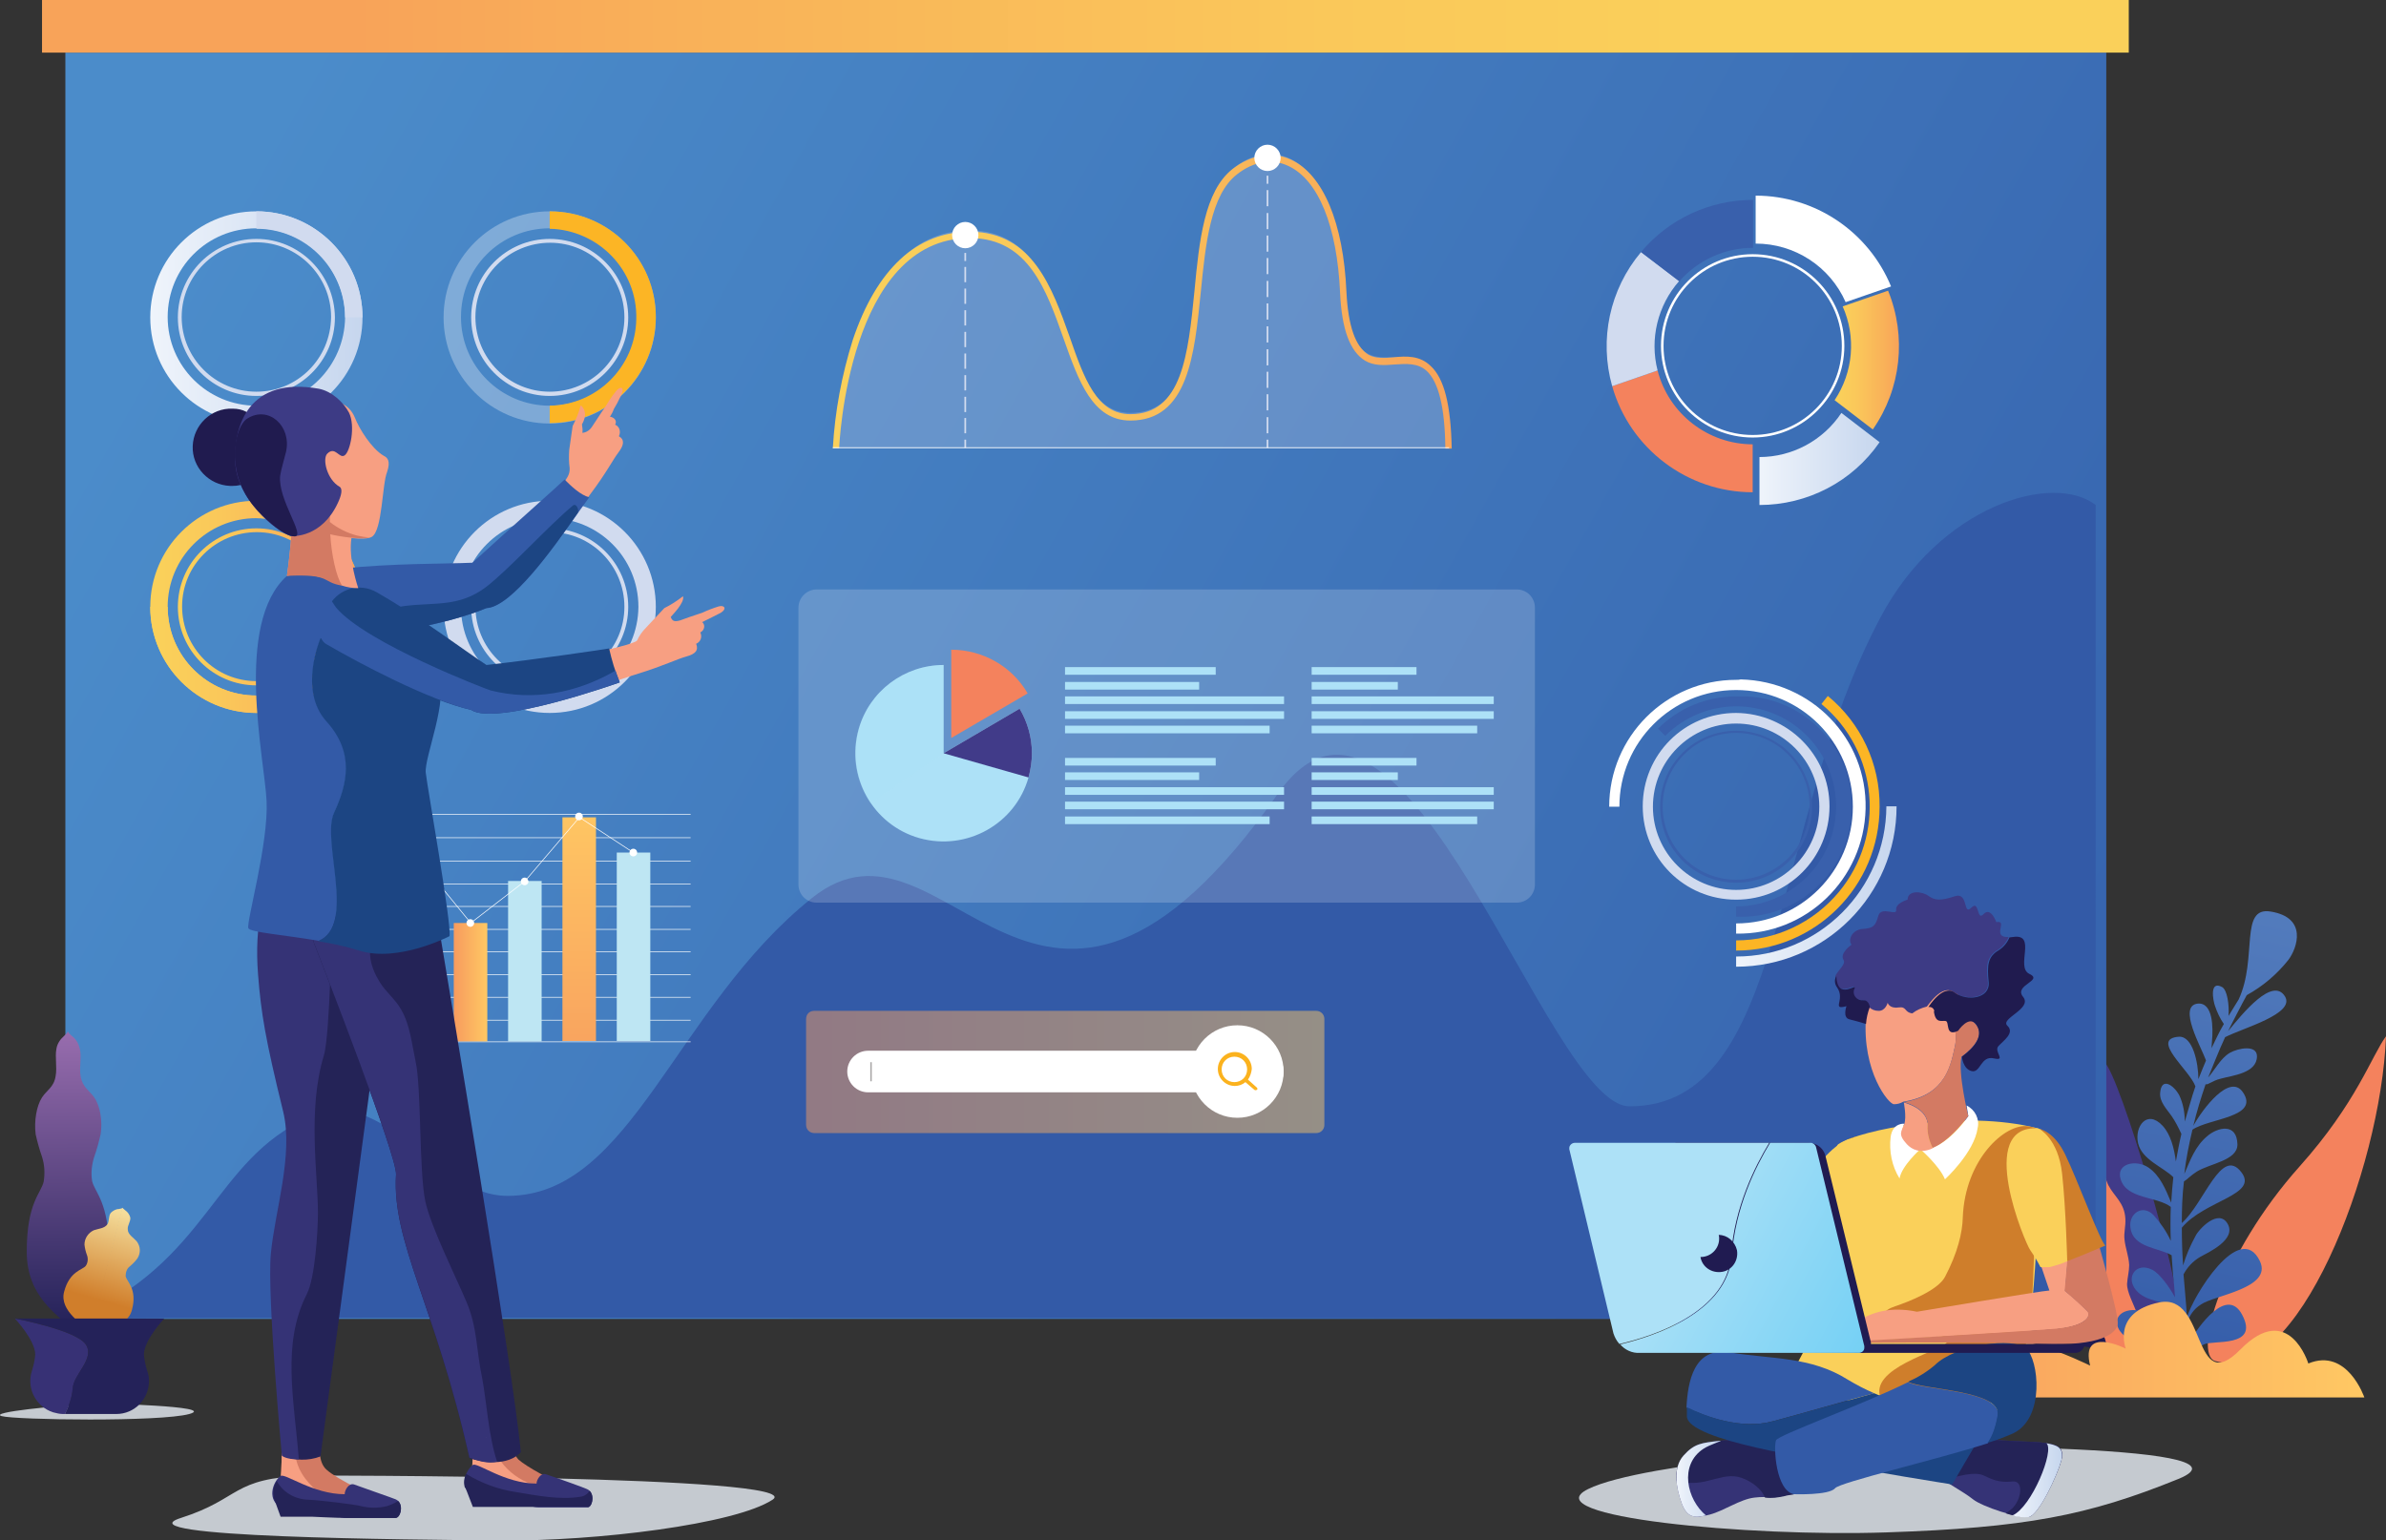 <?xml version="1.0" encoding="utf-8"?>
<!-- Generator: Adobe Illustrator 23.0.3, SVG Export Plug-In . SVG Version: 6.00 Build 0)  -->
<svg version="1.1" id="Layer_1" xmlns="http://www.w3.org/2000/svg" xmlns:xlink="http://www.w3.org/1999/xlink" x="0px" y="0px"
	 viewBox="0 0 562.1 363" style="enable-background:new 0 0 562.1 363;" xml:space="preserve">
<rect x="0" y="0" width="562.1" height="363" fill="#333333" stroke="none"/>
<style type="text/css">
	.st0{fill:#C5CAD0;}
	.st1{fill:#F4825D;}
	.st2{fill:#201B51;}
	.st3{fill:#413B89;}
	.st4{fill:url(#SVGID_1_);}
	.st5{fill:url(#SVGID_2_);}
	.st6{fill:url(#SVGID_3_);}
	.st7{fill:#335AA7;}
	.st8{fill:url(#SVGID_4_);}
	.st9{opacity:0.25;fill:#D1DBEF;enable-background:new    ;}
	.st10{fill:url(#SVGID_5_);}
	.st11{fill:#FFFFFF;}
	.st12{fill:#D1DBEF;}
	.st13{fill:url(#SVGID_6_);}
	.st14{fill:url(#SVGID_7_);}
	.st15{fill:#3960AC;}
	.st16{fill:#FCB525;}
	.st17{fill:url(#SVGID_8_);}
	.st18{fill:url(#SVGID_9_);}
	.st19{opacity:0.3;}
	.st20{fill:url(#SVGID_10_);}
	.st21{fill:url(#SVGID_11_);}
	.st22{fill:url(#SVGID_12_);}
	.st23{opacity:0.18;}
	.st24{fill:#ADE1F7;}
	.st25{opacity:0.2;fill:#ADE1F7;enable-background:new    ;}
	.st26{fill:none;stroke:#FFFFFF;stroke-width:0.15;stroke-miterlimit:10;}
	.st27{fill:#BEE6F3;}
	.st28{fill:url(#SVGID_13_);}
	.st29{fill:url(#SVGID_14_);}
	.st30{fill:none;stroke:#FFFFFF;stroke-width:0.15;stroke-linecap:round;stroke-linejoin:round;}
	.st31{opacity:0.48;fill:url(#SVGID_15_);enable-background:new    ;}
	.st32{fill:none;stroke:#A8A7A7;stroke-width:0.35;stroke-miterlimit:10;}
	.st33{fill:#FBB21E;}
	.st34{fill:#D37A63;}
	.st35{fill:#F79F82;}
	.st36{fill:#353376;}
	.st37{fill:#242357;}
	.st38{fill:#201B4F;}
	.st39{fill:#D0ADCE;}
	.st40{fill-rule:evenodd;clip-rule:evenodd;fill:#F79F82;}
	.st41{fill-rule:evenodd;clip-rule:evenodd;fill:#335AA7;}
	.st42{fill-rule:evenodd;clip-rule:evenodd;fill:#1C4583;}
	.st43{fill:#1C4583;}
	.st44{fill:#3D3B85;}
	.st45{fill:url(#SVGID_16_);}
	.st46{fill:url(#SVGID_17_);}
	.st47{fill:url(#SVGID_18_);}
	.st48{fill:url(#SVGID_19_);}
	.st49{fill:#373175;}
	.st50{fill:#242259;}
	.st51{fill-rule:evenodd;clip-rule:evenodd;fill:#FAD05A;}
	.st52{fill-rule:evenodd;clip-rule:evenodd;fill:#43445D;}
	.st53{fill-rule:evenodd;clip-rule:evenodd;fill:#353376;}
	.st54{fill-rule:evenodd;clip-rule:evenodd;fill:#242357;}
	.st55{fill-rule:evenodd;clip-rule:evenodd;fill:url(#SVGID_20_);}
	.st56{fill-rule:evenodd;clip-rule:evenodd;fill:url(#SVGID_21_);}
	.st57{fill-rule:evenodd;clip-rule:evenodd;fill:#CF7E2B;}
	.st58{fill-rule:evenodd;clip-rule:evenodd;fill:#FFFFFF;}
	.st59{fill-rule:evenodd;clip-rule:evenodd;fill:#D37A63;}
	.st60{fill-rule:evenodd;clip-rule:evenodd;fill:#3D3B85;}
	.st61{fill:#FAD05A;}
	.st62{fill:url(#SVGID_22_);}
</style>
<g>
	<g id="Layer_1-2">
		<g id="shadow">
			<path class="st0" d="M441.8,340.8c0,0,92.8-1,71.4,7.7c-21.4,8.7-36.2,11.5-68.8,12.6s-83.4-3.7-70.3-10.2
				S441.8,340.8,441.8,340.8z"/>
			<path class="st0" d="M72.4,347.7c0,0,118.5-0.1,109.6,5.7s-41.5,9.8-63.9,9.6s-89.9-0.7-75.5-5.3S54.3,348.3,72.4,347.7z"/>
			<path class="st0" d="M23.3,330.7c0,0,28.2,0.6,21.3,2.5s-41,1.4-44.2,0.5S13.2,331.2,23.3,330.7z"/>
		</g>
		<g id="plant_2">
			<path class="st1" d="M562.1,244.2c-1.2,31.6-21.1,82.4-40.3,76.5c-5.1-1.6,1.4-25.1,20-45.9C555.2,259.8,558.7,248.8,562.1,244.2
				z"/>
			<path class="st2" d="M505.4,316.7c0.1,2-27.5,4.5-40.3-16.3c-10-16.3-16.2-17.7-21.5-20.6C479.9,279.1,505.1,311.5,505.4,316.7z"
				/>
			<path class="st3" d="M495.5,273.8c0.2-1.7-1.5-13.9,0.3-23.5c3.8,3.7,17.8,51.5,17.4,59.2c-0.2,2.9,1.5,10.7-4.5,12.1
				c-6.3,1.5-18-13.8-22.1-24.3c-13.7-34.8-3.8-33.3-15.2-53.1C475.9,247.5,493.1,267.5,495.5,273.8z"/>
			<path class="st1" d="M488.2,260.3c2.3,3.3,3.3,7.3,5.6,10.5c1.8,2.6,1.6,5.9,2.9,8.5c1.4,2.7,3.8,4.1,4,7.9
				c0.1,1.8-0.4,3.3-0.2,4.9c0.2,2,1,3.9,1.1,6c0,1.5-0.4,2.9-0.5,4.4c-0.1,4,6.2,10.6,1.2,14.2c0.3,3.4-0.3,4.6-2.1,4.6
				c-3.7,0.1-3.6-3.7-4.3-5.8c-0.8-2.4-3.6-4-3.8-7.3c-0.1-1.7,0.8-3.7,0.7-5.3c-0.1-1.2-1.2-1.8-1.8-2.8c-1.6-2.5-1.7-5.5-1.5-8.3
				c0.1-1.7,1.4-4.4,1.2-5.9c-0.4-2.9-3.4-3.7-2.5-7.9c0.3-1.3,1.4-2.8,1.3-4.1s-0.9-2.2-1.3-3.4
				C486.8,267.2,488.2,263.7,488.2,260.3z"/>
			<linearGradient id="SVGID_1_" gradientUnits="userSpaceOnUse" x1="506.007" y1="334.673" x2="533.996" y2="205.373">
				<stop  offset="0" style="stop-color:#3159A7"/>
				<stop  offset="1" style="stop-color:#557EBE"/>
			</linearGradient>
			<path class="st4" d="M502.4,308.7c3.6-0.1,8.1,3.2,10.4,6.9c0-2.3-0.2-4.7-0.3-7c-2.5-2.3-6.8-1.6-9.3-4.6s0-6.7,3.8-4.8
				c1.8,0.9,4,4,5.4,6.5c-0.1-1.7-0.3-4-0.5-5.6c-0.1-1.4-0.2-2.9-0.3-4.3c-2.9-1.8-9.1-1.7-9.7-6.5c-0.5-3.3,2.9-5.7,5.5-2.9
				c1.6,1.8,3,3.8,4,6c-0.1-2.7-0.1-5.3,0-8c-3.2-2.5-10.4-1.8-11.8-6.5c-1.2-3.8,3.7-4.7,6.5-2.8s4.1,5.2,5.4,8.3
				c0.1-2,0.3-4,0.5-6c-2.4-2.4-7.4-4.1-8.3-8s2.1-8.1,5.8-4.1c1.9,2.1,2.7,5.3,3.1,8.4c0.4-2.2,0.8-4.4,1.3-6.5
				c-0.7-1.5-1.4-2.9-2.3-4.2c-1.2-1.7-2.9-3.4-2.7-5.5c0.3-3.8,3.2-1.8,4.5,0.6c0.9,1.9,1.3,4.1,1.3,6.2c0.7-2.4,1.7-6,2.5-8.3
				c-1.3-3.8-10.8-11.2-3.9-11.7c3.3-0.2,4.6,6.2,4.6,10c0.5-1.3,1.7-4.2,1.8-4.4c-1.1-3.1-6.7-12.8-2-13.4c3.7-0.4,3.7,5.8,3.4,8.9
				c0,0.4-0.1,1-0.1,1.6c0.9-1.9,1.8-3.8,2.9-5.7c-0.9-1.3-1.6-2.8-2.1-4.3c-0.4-1.1-1.4-6.1,1.7-4.4c1.2,0.7,1.7,4.2,1.5,6.8
				c0.8-1.3,1.6-2.6,2.4-3.9c4.5-9.7,0.1-21.9,7.5-20.7c8.8,1.4,6.3,8.6,4.2,11.4c-2.7,3.4-6,6.2-9.8,8.3c-0.8,1.4-4,7.6-4.4,8.5
				c3.5-4.3,10.5-12.9,13.4-8.2c2.5,4.1-9.8,7.4-14.1,9.6c-1.2,2.5-3.7,8.8-4,9.5c1.6-1.8,2.9-4.5,5.1-5.8c1.9-1.1,6.4-2,6.4,0.8
				c0,4-5.7,4.5-8.6,5.3c-2,0.5-2.9,1.5-3.5,1.3c-1.1,3.2-2.1,6.5-2.9,9.8c2.2-4,8.6-12.5,11.7-7.9c4,5.9-7.9,6.1-11.9,8.8
				c-0.8,3.4-1.5,6.8-1.9,10.3v0.1c1.4-3.2,2.5-6.4,5.3-8.8c2.5-2.2,7.1-3.3,7.2,1.9c0,3.8-6.6,4.5-9.6,6.4c-1.3,0.8-2.3,1.9-3,2.3
				c-0.4,3.2-0.5,6.5-0.5,9.8c5.3-4.7,9.3-18.1,14-12c4.2,5.4-8.6,6.6-14,13.1c0,3,0.1,6,0.3,8.9c0.7-2.4,1.7-4.7,2.9-6.9
				c0.8-1.7,5.5-6.6,7.6-2.9s-4.5,6.7-6.5,7.8c-1.7,1-3,2.4-3.9,4.1c0,0.5,0.7,7.4,0.8,10.2c1.3-4.9,12.5-23.2,17.2-13.3
				c3,6.4-10.8,8-13.9,10.2c-1.6,1-2.7,2.5-3.2,4.3c0.1,1.7,0.2,3.3,0.2,5c2.6-4.6,9.2-13.5,12.7-6.9c4.2,7.9-7,5.9-9,7
				c-1.8,1-3.8,1.7-3.8,4.2c-0.1,2-0.3,3.9-0.7,5.8c-0.3,1.4-2.4,0.9-2.3-0.5c0.3-2.7,0.4-5.4,0.4-8.1c-3.2-1.9-10.2-1.8-12.4-3.5
				C497.5,312.2,498.4,308.9,502.4,308.7z"/>
			<linearGradient id="SVGID_2_" gradientUnits="userSpaceOnUse" x1="442.616" y1="318.025" x2="557.016" y2="318.025">
				<stop  offset="0" style="stop-color:#F79B5E"/>
				<stop  offset="1" style="stop-color:#FFC863"/>
			</linearGradient>
			<path class="st5" d="M557,329.3c0,0-4-11.8-13.2-8c0,0-4.6-14.9-16-3.3s-7.8-13.4-19.1-11.1c-11.3,2.3-7.9,10.9-7.9,10.9
				s-10.8-5.5-8.4,4c0,0-25.4-12.7-25.8-2c0,0-17-3.1-14.1,5.7c0,0-9.9-2.5-9.9,3.8H557z"/>
		</g>
		<g id="analysis">
			<linearGradient id="SVGID_3_" gradientUnits="userSpaceOnUse" x1="587.449" y1="347.485" x2="51.459" y2="47.055">
				<stop  offset="0" style="stop-color:#3159A7"/>
				<stop  offset="1" style="stop-color:#4B8CCA"/>
			</linearGradient>
			<rect x="15.4" y="12.4" class="st6" width="480.8" height="298.4"/>
			<path class="st7" d="M443,145.5c-26.1,49.2-21.9,115.2-59.1,115.2c-19.5,0-53.2-115.8-82.9-73.6c-56.6,80.4-77.9-1-109.7,24.5
				c-32.3,25.8-42.6,70.2-71.7,70.2c-17.6,0-28.3-26.7-46.8-18.5c-22.7,10-23.4,34-55,47.5c1.3-0.6,475.9,0,475.9,0V119
				C483.6,111.2,457,119.1,443,145.5z"/>
			<linearGradient id="SVGID_4_" gradientUnits="userSpaceOnUse" x1="425.986" y1="6.2" x2="83.336" y2="6.2">
				<stop  offset="5.000000e-02" style="stop-color:#FAD05A"/>
				<stop  offset="0.33" style="stop-color:#FAC85A"/>
				<stop  offset="0.77" style="stop-color:#F9B159"/>
				<stop  offset="1" style="stop-color:#F8A359"/>
			</linearGradient>
			<rect x="9.9" class="st8" width="491.6" height="12.4"/>
			<path class="st9" d="M322,83.2c-4.4-2.7-5.3-10.3-5.5-15.4c-1.4-29.7-15.4-36.4-25.6-28.4c-14.8,11.5-1.8,57.9-24.6,57.9
				c-18.3,0-11.7-42.6-37.5-43c-30-0.4-31.8,51.2-31.8,51.2h144.4C340.8,75.7,328.4,87.2,322,83.2z"/>
			<linearGradient id="SVGID_5_" gradientUnits="userSpaceOnUse" x1="196.216" y1="71.11" x2="342.016" y2="71.11">
				<stop  offset="5.000000e-02" style="stop-color:#FAD05A"/>
				<stop  offset="0.33" style="stop-color:#FAC85A"/>
				<stop  offset="0.77" style="stop-color:#F9B159"/>
				<stop  offset="1" style="stop-color:#F8A359"/>
			</linearGradient>
			<path class="st10" d="M328.3,84.2c-2.2,0.2-4.3,0.3-5.9-0.6c-3.1-1.9-4.8-6.8-5.2-14.8c-0.7-16.3-5.5-27.7-13.1-31.2
				c-4.3-2-9.3-1.2-13.7,2.2c-6.7,5.2-7.9,17.1-9,28.7c-1.5,15-2.9,29.1-15.1,29.1c-7.9,0-10.9-8.4-14.3-18.2
				c-4.1-11.5-8.7-24.6-23.2-24.8h-0.3c-12.5,0-22,8.8-27.6,25.5c-2.6,8.3-4.2,16.8-4.7,25.5h1.5c0-0.5,2.1-49.5,30.8-49.5h0.3
				c13.5,0.2,17.7,12.2,21.8,23.8c3.5,9.9,6.8,19.2,15.7,19.2c13.6,0,15.1-15.5,16.6-30.4c1.1-11.2,2.3-22.8,8.5-27.6
				c3.9-3.1,8.3-3.8,12.1-2c7.1,3.3,11.5,14.2,12.2,29.9c0.4,8.6,2.3,13.8,5.9,16c2,1.2,4.5,1.1,6.8,0.9c2.9-0.2,5.6-0.4,7.7,1.5
				c2.8,2.6,4.3,8.6,4.4,18.3h1.5c-0.2-10.4-1.8-16.5-4.9-19.4C334.5,83.7,331.2,83.9,328.3,84.2z"/>
			<path class="st11" d="M298.6,34.1c-1.7,0-3.1,1.4-3.1,3.1s1.4,3.1,3.1,3.1s3.1-1.4,3.1-3.1l0,0C301.7,35.5,300.3,34.1,298.6,34.1
				z"/>
			<rect x="298.4" y="41.4" class="st12" width="0.4" height="1.9"/>
			<rect x="298.4" y="92.9" class="st12" width="0.4" height="3.8"/>
			<rect x="298.4" y="98.3" class="st12" width="0.4" height="3.8"/>
			<rect x="298.4" y="87.6" class="st12" width="0.4" height="3.8"/>
			<rect x="298.4" y="55.5" class="st12" width="0.4" height="3.8"/>
			<rect x="298.4" y="60.8" class="st12" width="0.4" height="3.8"/>
			<rect x="298.4" y="82.3" class="st12" width="0.4" height="3.8"/>
			<rect x="298.4" y="44.8" class="st12" width="0.4" height="3.8"/>
			<rect x="298.4" y="50.2" class="st12" width="0.4" height="3.8"/>
			<rect x="298.4" y="66.2" class="st12" width="0.4" height="3.8"/>
			<rect x="298.4" y="76.9" class="st12" width="0.4" height="3.8"/>
			<rect x="298.4" y="71.5" class="st12" width="0.4" height="3.8"/>
			<rect x="298.4" y="103.6" class="st12" width="0.4" height="1.9"/>
			<path class="st11" d="M227.4,52.3c-1.7,0-3.1,1.4-3.1,3.1s1.4,3.1,3.1,3.1c1.7,0,3.1-1.4,3.1-3.1l0,0
				C230.5,53.7,229.1,52.3,227.4,52.3L227.4,52.3z"/>
			<rect x="227.2" y="59.6" class="st12" width="0.4" height="1.9"/>
			<rect x="227.2" y="78.2" class="st12" width="0.4" height="3.6"/>
			<rect x="227.2" y="68" class="st12" width="0.4" height="3.6"/>
			<rect x="227.2" y="73.1" class="st12" width="0.4" height="3.6"/>
			<rect x="227.2" y="98.5" class="st12" width="0.4" height="3.6"/>
			<rect x="227.2" y="62.9" class="st12" width="0.4" height="3.6"/>
			<rect x="227.2" y="93.5" class="st12" width="0.4" height="3.6"/>
			<rect x="227.2" y="83.3" class="st12" width="0.4" height="3.6"/>
			<rect x="227.2" y="88.4" class="st12" width="0.4" height="3.6"/>
			<rect x="227.2" y="103.6" class="st12" width="0.4" height="1.9"/>
			<rect x="196.2" y="105.4" class="st11" width="145.2" height="0.2"/>
			<path class="st11" d="M412.9,59.9c-11.9,0-21.6,9.7-21.6,21.6s9.7,21.6,21.6,21.6s21.6-9.7,21.6-21.6l0,0
				C434.5,69.6,424.9,59.9,412.9,59.9z M412.9,102.5c-11.6,0-21-9.4-21-21s9.4-21,21-21s21,9.4,21,21S424.5,102.5,412.9,102.5
				L412.9,102.5z"/>
			<linearGradient id="SVGID_6_" gradientUnits="userSpaceOnUse" x1="414.466" y1="108.15" x2="442.766" y2="108.15">
				<stop  offset="0" style="stop-color:#EFF4FB"/>
				<stop  offset="1" style="stop-color:#C6D6EE"/>
			</linearGradient>
			<path class="st13" d="M414.5,107.7V119c11.3,0,21.9-5.5,28.3-14.8l-9-6.9C429.5,103.8,422.2,107.7,414.5,107.7z"/>
			<path class="st1" d="M390.5,87.3L379.8,91c4.2,14.8,17.8,25,33.1,25l0,0v-11.3l0,0C402.4,104.7,393.1,97.5,390.5,87.3z"/>
			<path class="st12" d="M386.6,59.4c-7.4,8.8-9.9,20.6-6.8,31.6l10.7-3.7c-1.9-7.4,0-15.3,5.1-21.1L386.6,59.4z"/>
			<linearGradient id="SVGID_7_" gradientUnits="userSpaceOnUse" x1="432.286" y1="84.85" x2="447.416" y2="84.85">
				<stop  offset="5.000000e-02" style="stop-color:#FAD05A"/>
				<stop  offset="0.33" style="stop-color:#FAC85A"/>
				<stop  offset="0.77" style="stop-color:#F9B159"/>
				<stop  offset="1" style="stop-color:#F8A359"/>
			</linearGradient>
			<path class="st14" d="M434.1,72.2c3.2,7.2,2.5,15.5-1.9,22.1l9,6.9c6.7-9.6,8-21.9,3.6-32.7L434.1,72.2z"/>
			<path class="st11" d="M413.6,46.1v11.3c9.2,0,17.5,5.4,21.2,13.8l10.7-3.7C440.2,54.6,427.6,46.1,413.6,46.1z"/>
			<path class="st15" d="M386.6,59.4l9,6.9c4.4-5,10.7-7.9,17.4-7.9l0,0V47.1l0,0C402.8,47.1,393.1,51.6,386.6,59.4z"/>
			<path class="st15" d="M409,172.2c-9.9,0-17.9,8-17.9,17.9s8,17.9,17.9,17.9s17.9-8,17.9-17.9C426.8,180.2,418.9,172.2,409,172.2z
				 M409,207.3c-9.5,0-17.3-7.7-17.3-17.3c0-9.5,7.7-17.3,17.3-17.3c9.5,0,17.3,7.7,17.3,17.3C426.3,199.6,418.5,207.3,409,207.3
				L409,207.3z"/>
			<path class="st12" d="M409,168c-12.2,0-22,9.8-22,22s9.8,22,22,22s22-9.8,22-22C431,177.9,421.1,168.1,409,168z M409,209.7
				c-10.8,0-19.6-8.8-19.6-19.6s8.8-19.6,19.6-19.6s19.6,8.8,19.6,19.6l0,0C428.6,200.9,419.8,209.7,409,209.7L409,209.7z"/>
			<path class="st15" d="M409,164.1c-6.9,0-13.5,2.7-18.4,7.6l1.7,1.7c9.2-9.2,24.1-9.3,33.3-0.1c9.2,9.2,9.3,24.1,0.1,33.3
				c-4.4,4.4-10.4,7-16.7,7v2.4c14.3,0.7,26.5-10.4,27.2-24.7c0.7-14.3-10.4-26.5-24.7-27.2C410.7,164.1,409.8,164.1,409,164.1
				L409,164.1z"/>
			<path class="st11" d="M409,160.2c-16.5,0-29.9,13.4-29.9,29.9h2.4c0-15.2,12.3-27.5,27.5-27.5s27.5,12.3,27.5,27.5
				s-12.3,27.5-27.5,27.5l0,0v2.4c16.5,0.3,30.1-12.8,30.5-29.4s-12.8-30.1-29.4-30.5C409.7,160.2,409.4,160.2,409,160.2L409,160.2z
				"/>
			<path class="st16" d="M430.6,164l-1.5,1.9c13.4,11.1,15.2,30.9,4.1,44.3c-6,7.2-14.8,11.4-24.2,11.4v2.4
				c18.7,0,33.8-15.2,33.8-33.9C442.9,180,438.4,170.4,430.6,164L430.6,164z"/>
			<linearGradient id="SVGID_8_" gradientUnits="userSpaceOnUse" x1="409.016" y1="208.9" x2="446.816" y2="208.9">
				<stop  offset="0" style="stop-color:#EFF4FB"/>
				<stop  offset="1" style="stop-color:#C6D6EE"/>
			</linearGradient>
			<path class="st17" d="M409,225.4v2.4c20.9,0,37.8-16.9,37.8-37.8h-2.4C444.3,209.6,428.5,225.4,409,225.4z"/>
			<linearGradient id="SVGID_9_" gradientUnits="userSpaceOnUse" x1="35.416" y1="74.8" x2="85.416" y2="74.8">
				<stop  offset="0" style="stop-color:#EFF4FB"/>
				<stop  offset="1" style="stop-color:#C6D6EE"/>
			</linearGradient>
			<path class="st18" d="M60.4,49.8c-13.8,0-25,11.2-25,25s11.2,25,25,25s25-11.2,25-25l0,0C85.4,61,74.2,49.8,60.4,49.8z
				 M60.4,95.6c-11.5,0-20.9-9.3-20.9-20.9s9.3-20.9,20.9-20.9s20.9,9.3,20.9,20.9C81.2,86.3,71.9,95.6,60.4,95.6z"/>
			<path class="st12" d="M60.4,49.8v4.1c11.5,0,20.8,9.3,20.9,20.9h4.1C85.4,61,74.2,49.8,60.4,49.8z"/>
			<path class="st12" d="M60.4,56.3c-10.2,0-18.5,8.3-18.5,18.5s8.3,18.5,18.5,18.5S78.9,85,78.9,74.8l0,0
				C78.8,64.6,70.6,56.3,60.4,56.3z M60.4,92.3c-9.7,0-17.6-7.9-17.6-17.6c0-9.7,7.9-17.6,17.6-17.6S78,65,78,74.7l0,0
				C77.9,84.5,70.1,92.3,60.4,92.3z"/>
			<g class="st19">
				<path class="st11" d="M129.5,49.8c-13.8,0-25,11.2-25,25s11.2,25,25,25s25-11.2,25-25l0,0C154.5,61,143.3,49.8,129.5,49.8z
					 M129.5,95.6c-11.5,0-20.9-9.3-20.9-20.9s9.3-20.9,20.9-20.9c11.5,0,20.9,9.3,20.9,20.9l0,0C150.3,86.3,141,95.6,129.5,95.6z"/>
			</g>
			<path class="st16" d="M129.5,49.8v4.1c11.5,0.3,20.7,9.8,20.4,21.3c-0.2,11.2-9.2,20.2-20.4,20.4v4.1c13.8,0,25-11.2,25-25
				S143.3,49.8,129.5,49.8L129.5,49.8z"/>
			<path class="st12" d="M129.5,56.3c-10.2,0-18.5,8.3-18.5,18.5s8.3,18.5,18.5,18.5S148,85,148,74.8l0,0
				C148,64.6,139.7,56.3,129.5,56.3z M129.5,92.3c-9.7,0-17.5-7.9-17.5-17.6c0-9.7,7.9-17.5,17.6-17.5c9.7,0,17.5,7.9,17.5,17.6
				S139.2,92.3,129.5,92.3z"/>
			<linearGradient id="SVGID_10_" gradientUnits="userSpaceOnUse" x1="35.416" y1="143" x2="85.416" y2="143">
				<stop  offset="5.000000e-02" style="stop-color:#FAD05A"/>
				<stop  offset="0.33" style="stop-color:#FAC85A"/>
				<stop  offset="0.77" style="stop-color:#F9B159"/>
				<stop  offset="1" style="stop-color:#F8A359"/>
			</linearGradient>
			<path class="st20" d="M60.4,118c-13.8,0-25,11.2-25,25s11.2,25,25,25s25-11.2,25-25S74.2,118,60.4,118L60.4,118z M60.4,163.9
				c-11.5,0-20.9-9.3-20.9-20.9c0-11.5,9.3-20.9,20.9-20.9s20.9,9.3,20.9,20.9l0,0C81.2,154.5,71.9,163.9,60.4,163.9L60.4,163.9z"/>
			<linearGradient id="SVGID_11_" gradientUnits="userSpaceOnUse" x1="35.416" y1="143" x2="85.416" y2="143">
				<stop  offset="5.000000e-02" style="stop-color:#FAD05A"/>
				<stop  offset="0.33" style="stop-color:#FAC85A"/>
				<stop  offset="0.77" style="stop-color:#F9B159"/>
				<stop  offset="1" style="stop-color:#F8A359"/>
			</linearGradient>
			<path class="st21" d="M60.4,118v4.1c11.5,0,20.9,9.3,20.9,20.9s-9.3,20.9-20.9,20.9s-20.9-9.3-20.9-20.9h-4.1
				c0,13.8,11.2,25,25,25s25-11.2,25-25S74.2,118,60.4,118L60.4,118z"/>
			<linearGradient id="SVGID_12_" gradientUnits="userSpaceOnUse" x1="41.916" y1="143" x2="78.916" y2="143">
				<stop  offset="5.000000e-02" style="stop-color:#FAD05A"/>
				<stop  offset="0.33" style="stop-color:#FAC85A"/>
				<stop  offset="0.77" style="stop-color:#F9B159"/>
				<stop  offset="1" style="stop-color:#F8A359"/>
			</linearGradient>
			<path class="st22" d="M60.4,124.5c-10.2,0-18.5,8.3-18.5,18.5s8.3,18.5,18.5,18.5s18.5-8.3,18.5-18.5l0,0
				C78.8,132.8,70.6,124.5,60.4,124.5z M60.4,160.5c-9.7,0-17.5-7.9-17.5-17.6s7.9-17.5,17.6-17.5S78,133.3,78,143
				C77.9,152.7,70.1,160.6,60.4,160.5C60.4,160.6,60.4,160.6,60.4,160.5L60.4,160.5z"/>
			<path class="st12" d="M129.5,118c-13.8,0-25,11.2-25,25s11.2,25,25,25s25-11.2,25-25S143.3,118,129.5,118L129.5,118z
				 M129.5,163.9c-11.5,0-20.9-9.3-20.9-20.9s9.3-20.9,20.9-20.9c11.5,0,20.9,9.3,20.9,20.9l0,0C150.3,154.5,141,163.9,129.5,163.9
				L129.5,163.9z"/>
			<path class="st12" d="M129.5,124.5c-10.2,0-18.5,8.3-18.5,18.5s8.3,18.5,18.5,18.5S148,153.2,148,143l0,0
				C148,132.8,139.7,124.5,129.5,124.5z M129.5,160.5c-9.7,0-17.5-7.9-17.5-17.6s7.9-17.5,17.6-17.5c9.7,0,17.5,7.9,17.5,17.6
				C147.1,152.7,139.2,160.6,129.5,160.5C129.5,160.6,129.5,160.6,129.5,160.5L129.5,160.5z"/>
			<g class="st23">
				<path class="st11" d="M192.4,138.9h164.9c2.4,0,4.3,1.9,4.3,4.3v65.2c0,2.4-1.9,4.3-4.3,4.3H192.4c-2.4,0-4.3-1.9-4.3-4.3v-65.2
					C188.1,140.8,190.1,138.9,192.4,138.9z"/>
			</g>
			<path class="st24" d="M243.1,177.5c0,1.9-0.3,3.8-0.8,5.7c-3.1,11-14.6,17.4-25.7,14.3c-11-3.1-17.4-14.6-14.3-25.7
				c2.5-8.9,10.7-15.1,20-15.1v20.8l17.9-10.5C242.1,170.2,243.1,173.8,243.1,177.5z"/>
			<path class="st1" d="M242.1,163.4c-3.7-6.4-10.6-10.3-18-10.3v20.8L242.1,163.4z"/>
			<path class="st3" d="M243.1,177.5c0,1.9-0.3,3.8-0.8,5.7l-20-5.7l17.9-10.5C242.1,170.2,243.1,173.8,243.1,177.5z"/>
			<path class="st25" d="M222.3,156.7v20.8l-17.2,11.8c-6.5-9.5-4.1-22.4,5.4-28.9C214,158,218.1,156.7,222.3,156.7L222.3,156.7z"/>
			<rect x="250.9" y="171" class="st24" width="48.2" height="1.8"/>
			<rect x="250.9" y="167.6" class="st24" width="51.6" height="1.8"/>
			<rect x="250.9" y="164.1" class="st24" width="51.6" height="1.8"/>
			<rect x="250.9" y="160.7" class="st24" width="31.6" height="1.8"/>
			<rect x="250.9" y="157.2" class="st24" width="35.5" height="1.8"/>
			<rect x="309" y="171" class="st24" width="39" height="1.8"/>
			<rect x="309" y="167.6" class="st24" width="42.9" height="1.8"/>
			<rect x="309" y="164.1" class="st24" width="42.9" height="1.8"/>
			<rect x="309" y="160.7" class="st24" width="20.3" height="1.8"/>
			<rect x="309" y="157.2" class="st24" width="24.7" height="1.8"/>
			<rect x="250.9" y="192.4" class="st24" width="48.2" height="1.8"/>
			<rect x="250.9" y="188.9" class="st24" width="51.6" height="1.8"/>
			<rect x="250.9" y="185.5" class="st24" width="51.6" height="1.8"/>
			<rect x="250.9" y="182" class="st24" width="31.6" height="1.8"/>
			<rect x="250.9" y="178.6" class="st24" width="35.5" height="1.8"/>
			<rect x="309" y="192.4" class="st24" width="39" height="1.8"/>
			<rect x="309" y="188.9" class="st24" width="42.9" height="1.8"/>
			<rect x="309" y="185.5" class="st24" width="42.9" height="1.8"/>
			<rect x="309" y="182" class="st24" width="20.3" height="1.8"/>
			<rect x="309" y="178.6" class="st24" width="24.7" height="1.8"/>
			<polyline class="st26" points="86.2,197.3 86.2,245.5 162.7,245.5 			"/>
			<line class="st26" x1="86.2" y1="240.4" x2="162.7" y2="240.4"/>
			<line class="st26" x1="86.2" y1="235" x2="162.7" y2="235"/>
			<line class="st26" x1="86.2" y1="229.7" x2="162.7" y2="229.7"/>
			<line class="st26" x1="86.2" y1="224.3" x2="162.7" y2="224.3"/>
			<line class="st26" x1="86.2" y1="219" x2="162.7" y2="219"/>
			<line class="st26" x1="86.2" y1="213.6" x2="162.7" y2="213.6"/>
			<line class="st26" x1="86.2" y1="208.3" x2="162.7" y2="208.3"/>
			<line class="st26" x1="86.2" y1="202.9" x2="162.7" y2="202.9"/>
			<line class="st26" x1="86.2" y1="197.4" x2="162.7" y2="197.4"/>
			<line class="st26" x1="86.2" y1="191.9" x2="162.7" y2="191.9"/>
			<line class="st26" x1="86.2" y1="186.6" x2="86.2" y2="245.5"/>
			<rect x="94.1" y="201.8" class="st27" width="7.9" height="43.6"/>
			<linearGradient id="SVGID_13_" gradientUnits="userSpaceOnUse" x1="106.936" y1="231.45" x2="114.846" y2="231.45">
				<stop  offset="0" style="stop-color:#F79B5E"/>
				<stop  offset="1" style="stop-color:#FFC863"/>
			</linearGradient>
			<rect x="106.9" y="217.5" class="st28" width="7.9" height="27.9"/>
			<rect x="119.7" y="207.6" class="st27" width="7.9" height="37.8"/>
			<linearGradient id="SVGID_14_" gradientUnits="userSpaceOnUse" x1="136.22" y1="260.72" x2="136.65" y2="187.75">
				<stop  offset="0" style="stop-color:#F79B5E"/>
				<stop  offset="1" style="stop-color:#FFC863"/>
			</linearGradient>
			<rect x="132.5" y="192.6" class="st29" width="7.9" height="52.7"/>
			<rect x="145.3" y="200.9" class="st27" width="7.9" height="44.4"/>
			<polyline class="st30" points="98.1,201.8 110.9,217.5 123.7,207.6 136.5,192.6 149.2,200.9 			"/>
			<path class="st11" d="M111.7,217.5c0,0.5-0.4,0.9-0.9,0.9s-0.9-0.4-0.9-0.9s0.4-0.9,0.9-0.9l0,0
				C111.3,216.6,111.7,217,111.7,217.5L111.7,217.5z"/>
			<path class="st11" d="M124.5,207.7c0,0.5-0.4,0.9-0.9,0.9s-0.9-0.4-0.9-0.9s0.4-0.9,0.9-0.9S124.4,207.2,124.5,207.7
				C124.5,207.6,124.5,207.7,124.5,207.7z"/>
			<path class="st11" d="M150.1,200.9c0,0.5-0.4,0.9-0.9,0.9s-0.9-0.4-0.9-0.9s0.4-0.9,0.9-0.9S150.1,200.4,150.1,200.9L150.1,200.9
				z"/>
			<path class="st11" d="M99,201.7c0,0.5-0.4,0.9-0.9,0.9s-0.9-0.4-0.9-0.9s0.4-0.9,0.9-0.9S99,201.2,99,201.7L99,201.7z"/>
			<path class="st11" d="M137.3,192.4c0,0.5-0.4,0.9-0.9,0.9s-0.9-0.4-0.9-0.9s0.4-0.9,0.9-0.9l0,0
				C136.9,191.5,137.3,191.9,137.3,192.4L137.3,192.4z"/>
			<linearGradient id="SVGID_15_" gradientUnits="userSpaceOnUse" x1="189.916" y1="252.6" x2="312.016" y2="252.6">
				<stop  offset="0" style="stop-color:#F79B5E"/>
				<stop  offset="1" style="stop-color:#FFC863"/>
			</linearGradient>
			<path class="st31" d="M191.8,238.2h118.3c1,0,1.9,0.8,1.9,1.9v25c0,1-0.8,1.9-1.9,1.9H191.8c-1,0-1.9-0.8-1.9-1.9v-25
				C189.9,239,190.7,238.2,191.8,238.2z"/>
			<path class="st11" d="M297.5,257.4h-93c-2.7,0-4.9-2.2-4.9-4.9l0,0l0,0c0-2.7,2.2-4.9,4.9-4.9l0,0h93c2.7,0,4.9,2.2,4.9,4.9l0,0
				l0,0C302.4,255.2,300.2,257.4,297.5,257.4L297.5,257.4z"/>
			<circle class="st11" cx="291.5" cy="252.5" r="10.9"/>
			<line class="st32" x1="205.2" y1="250.3" x2="205.2" y2="254.8"/>
			<path class="st33" d="M296,256.2l-2-1.8c0.5-0.7,0.8-1.6,0.9-2.5c0-2.2-1.8-4-4-4s-4,1.8-4,4s1.8,4,4,4c0.9,0,1.8-0.3,2.5-0.9
				l2.1,1.8c0.1,0.1,0.2,0.1,0.3,0.1c0.2,0,0.3-0.1,0.4-0.2C296.3,256.7,296.2,256.3,296,256.2z M290.8,255c-1.7,0-3-1.3-3-3
				s1.3-3,3-3s3,1.3,3,3S292.5,255,290.8,255z"/>
		</g>
		<g id="lady">
			<g id="feet">
				<path class="st34" d="M134.3,350.5c-4.4-1.6-10.3-4.9-12.2-6.6c-1.1-1.3-1.7-2.9-1.6-4.6c-1.4,0.6-2.9,0.9-4.4,0.9
					s-3-0.3-4.5-0.8c-0.1,2.5-0.1,5.1-0.4,7.6c-0.1,1.2-0.4,2.5,0.2,3.6c0.8,1.4,2.8,1.6,4.4,1.6c3.7,0,7.4,0.3,11.1,0.7
					c3.2,0.3,6.4,0.8,9.5-0.2c0.6-0.2,1.3-0.7,1.1-1.3C136.4,351.2,135.3,350.9,134.3,350.5z"/>
				<path class="st35" d="M134.3,350.5c-0.1,0-0.2,0-0.3-0.1c-1.4,0.3-2.8,0.4-4.2,0.3c-6.1-0.3-12.2-4.5-13.8-10.5
					c-1.5,0-3-0.3-4.5-0.8c-0.1,2.5-0.1,5.1-0.4,7.6c-0.1,1.2-0.4,2.5,0.2,3.6c0.8,1.4,2.8,1.6,4.4,1.6c3.7,0,7.4,0.3,11.1,0.7
					c3.2,0.3,6.4,0.8,9.5-0.2c0.6-0.2,1.3-0.7,1.1-1.3C136.4,351.2,135.3,350.9,134.3,350.5z"/>
				<path class="st34" d="M76.9,346.3c-2.1-1.9-1.5-5.6-1.6-8c-0.2-2.8-8.5-0.4-8.6,0c-0.5,3.7-0.2,7.5-0.7,11.2
					c-0.2,1.2-0.4,2.5,0.2,3.6c0.8,1.4,2.8,1.6,4.4,1.6c3.7,0,7.4,0.3,11,0.6c3.2,0.3,6.4,0.8,9.5-0.3c0.6-0.2,1.3-0.7,1.1-1.3
					C88.3,353.1,79.3,348.5,76.9,346.3z"/>
				<path class="st35" d="M70.4,337.9c0.1-0.3,0.3-0.5,0.4-0.8c-1.4,0.1-2.8,0.5-4.1,1.2c-0.5,3.7-0.2,7.5-0.7,11.2
					c-0.2,1.2-0.4,2.5,0.2,3.6c0.8,1.4,2.8,1.6,4.4,1.6c3.4,0,6.8,0.2,10.3,0.6C74.2,352.1,67.1,345.9,70.4,337.9z"/>
			</g>
			<g id="shoes">
				<path class="st36" d="M93.2,353.3c-0.7-0.3-6.5-2.3-9.8-3.5c-1.2-0.4-2.2,1.3-2.2,2.3c-7.5,0-14-5-15.1-4.3
					c-1.9,1.4-3.4,5.9,0.4,7.5c0.5,0.2,1.7,0.4,5.7,0.4c3.6,0,7.1,2,9.3,2h11.6C94.4,357.7,95.3,354.2,93.2,353.3z"/>
				<path class="st37" d="M93.8,353.7c-0.8,0.5-1.7,0.9-2.6,1.2c-2,0.5-4.2,0.5-6.2,0c-1.4-0.4-9.8-1.4-12.4-1.5
					c-3.1-0.1-5.9-1.7-7.4-4.4c-0.7,1.1-1,2.4-0.7,3.7h-0.1l1.7,4.7h7.3c0,0,6.1,0.3,8.2,0.3h11.6C94.3,357.7,95.1,355,93.8,353.7z"
					/>
			</g>
			<path class="st37" d="M68,263.7c1.1,17.1-1.5,22.5-2.3,32.3s0.8,47,0.8,47c2.9,1.2,6.1,1.3,9,0.2l16.9-126.1l-30.7-2.7
				C61.7,214.4,66.9,246.5,68,263.7z"/>
			<path class="st36" d="M66.7,261.9c2.5,10.2-2,23.7-2.9,33.6s2.6,47.5,2.6,47.5s0.8,0.9,4,0.9c-1.1-14.1-4.1-27.2,1.9-39
				c1.9-3.7,2.6-14.6,2.6-19.1c0-9-2.5-24.3,1.4-37.1c1.5-4.9,1.9-32.7,1.9-32.7l-15.6-5c0,0-2.8,6.2-1.8,18.7
				C61.5,238.7,62.5,244.8,66.7,261.9z"/>
			<path class="st37" d="M73.8,217.7c-0.4,1.8-0.3,3.7,0.5,5.4c1.8,4.7,19.3,49.5,19,53.7c-1,16,9.2,30.8,17.3,66.8
				c3.1,1.1,9.1,1.9,12.1-1.4c-1.8-19.5-17.6-113.5-19.3-123.7C103.1,218.5,81.9,220.5,73.8,217.7z"/>
			<path class="st36" d="M109.9,306.8c-2.4-5.7-8.4-17.7-9.7-23.7c-1.5-7-0.9-26.8-2.3-33c-0.9-4.2-1.3-8.6-3.4-12.2
				c-1.4-2.5-3.5-4-5-6.4c-2.4-3.9-2.8-6.9-1.9-10.7c-4.7-0.7-9.3-1.8-13.8-3.2c-0.4,1.8-0.3,3.7,0.5,5.4c1.8,4.7,19.3,49.5,19,53.7
				c-1,16,9.2,30.8,17.3,66.8c1.8,0.6,4.3,1.6,6.5,0.9c-2-5.9-2.5-14.3-3.5-19.6C112.2,318.3,112.5,312.9,109.9,306.8z"/>
			<path class="st38" d="M54.8,96.3c-5-0.2-9.2,3.8-9.4,8.8c-0.2,5,3.8,9.2,8.8,9.4c0.2,0,0.4,0,0.6,0c5,0,6.8-4.1,6.8-9.1
				S59.8,96.3,54.8,96.3z"/>
			<path class="st36" d="M138.3,350.9c-0.6-0.3-6.4-2.4-9.7-3.5c-1.2-0.4-2.2,1.3-2.2,2.2c-7.5,0-14-5.1-15-4.4
				c-1.9,1.4-3.4,5.8,0.4,7.5c0.5,0.2,1.7,0.4,5.7,0.4c3.6,0,7.1,2.1,9.3,2.1h11.6C139.5,355.4,140.4,351.8,138.3,350.9z"/>
			<path class="st37" d="M138.9,351.3c-0.5,0.8-1.3,1.3-2.2,1.4c-4.8,0.8-10.3-0.3-15.1-1.1c-4.2-0.6-8.2-2.1-11.8-4.3
				c-0.5,1-0.6,2.2-0.3,3.2l0,0l0.1,0.1c0,0,0,0.1,0.1,0.1l1.7,4.4h7.3h8h11.6C139.4,355.4,140.2,352.6,138.9,351.3z"/>
			<path class="st39" d="M114.7,338.7L114.7,338.7c-0.1,0.1-0.3,0.1-0.4,0.2L114.7,338.7z"/>
			<g id="top">
				<path class="st40" d="M145.8,102.8c0.5-1,0.2-2.2-0.8-2.7h-0.1c0.6-1-0.3-1.8-1.2-1.9c0.4-0.6,0.7-1.2,0.9-1.8
					c0.6-1,1-1.7,1.7-3.2c1-2.1-0.2-2.3-1.2-1c-1,1.2-1.8,2.5-2.6,3.8c-1,1.4-2.3,3.5-3,4.5c-0.5,0.8-1.3,1.4-2.3,1.5
					c0.1-0.7,0-1.3-0.1-2c1.1-1.9,0.9-3.5-0.3-4.5c-0.4,1.7-1.1,3.3-1.9,4.9l-0.8,5.6c-0.1,1.4-0.1,2.9,0.1,4.3
					c0.1,1.6-0.8,2.5-1.5,3.7c-2.9,5.1-12.6,12.7-20.7,20c-2.8,2.5,0.2,8.9,3.1,8.8c7.1-0.4,19.2-20,24-26.4
					c3.7-4.9,5.3-8.1,6.6-9.8S147.2,103.6,145.8,102.8z"/>
				<path class="st41" d="M133,113c-0.2,0.3-13.5,12.1-21.7,19.6c-6.6,0.3-18.6,0.1-30.9,1.4c-4.5,0.5-7.8,4.5-7.3,9s4.5,7.8,9,7.3
					c9.1-0.9,23-3.1,32.5-7l0,0c7.1-0.4,19.3-19.5,24.2-26.1C136.7,116.6,134.6,114.6,133,113z"/>
				<path class="st42" d="M135,119.1c-5.8,4.8-15.3,15.3-20.6,19.3c-6.3,4.7-11.9,3.5-19.1,4.4c-7.6,1-13.3,5.3-20.3,4.7
					c1.9,2.8,4.5,3.1,7.1,2.8c9.1-0.9,23-3.1,32.5-7l0,0c5.8-0.3,15.5-13.7,21.4-22.3C136.6,120.3,135.8,118.5,135,119.1z"/>
				<path class="st7" d="M78.8,191.4c3.1-6.7,4.9-14.1-1.8-21.5s-1.4-19.5-1.4-19.5s10.3-0.5,20.1-0.4c-5.4-6.2-11.7-12.7-11.7-12.7
					s-3.9-12.8-16.4-1.6c-12.5,11.2-5.3,43-4.8,53s-4.8,28.6-4.3,30c0.3,1,8.5,1.6,16.6,3l0,0C84.1,218,75.7,198.1,78.8,191.4z"/>
				<path class="st43" d="M105.9,220.6c0.5-3-5.2-34.9-5.6-38.5s5.6-17.6,2.8-22.6c-1-1.9-4.1-5.6-7.5-9.5
					c-9.7-0.1-20.1,0.4-20.1,0.4s-5.3,12.2,1.4,19.6s4.9,14.8,1.8,21.5s5.4,26.5-3.8,30.3l0,0c3.3,0.5,6.5,1.2,9.7,2.2
					C93.8,226.9,105.9,220.6,105.9,220.6z"/>
				<path class="st40" d="M169.3,142.9c-1.3,0.4-2.6,0.9-3.9,1.5c-1.9,0.6-4.1,1.4-5.2,1.8c-1.7,0.5-1.9-0.2-2.2-0.8
					c0.2-0.3,3.4-3.4,2.9-4.9c-1.4,1.1-2.8,2-4.4,2.8l-4.3,4.6l0,0c-0.9,0.9-1.6,1.9-2.1,3c-0.7,1.4-24.9,6.1-35.7,7.3
					c-3.7,0.4-5.1,7.4-2.7,8.9c6,3.9,31.1-6.1,38.8-8.4c5.8-1.8,9-3.4,11.2-4s2.9-1.5,2.3-3c1-0.4,1.5-1.6,1-2.6V149
					c0.7-0.3,1.1-1.2,0.8-1.9c-0.1-0.2-0.2-0.4-0.4-0.5c0.7-0.3,2.6-1.3,4.4-2.2C171.3,143.5,170.7,142.5,169.3,142.9z"/>
				<path class="st42" d="M143.5,152.8c-0.3,0.1-17.9,2.7-28.9,3.9c-5.5-3.6-15-10.9-25.8-17.1c-3.9-2.3-8.9-1-11.2,3
					c-2.3,3.9-1,8.9,3,11.2c7.9,4.6,20.4,11.1,30.4,13.5l0,0c5.9,3.9,35-6.5,35-6.5C144.9,158.2,144.1,155.5,143.5,152.8z"/>
				<path class="st41" d="M144.7,158.2c-9.1,5.2-19.2,7-29.1,4.5c-0.8-0.2-29.3-11.1-36.4-19.5c-0.2-0.2-1.9-2.9-2-3.1
					c-1-1.7-4.2,9.5-0.3,11.7c7.9,4.6,24,13.1,34.1,15.5l0,0c5.9,3.9,35-6.5,35-6.5s-0.5-1.4-1-2.8L144.7,158.2z"/>
			</g>
			<g id="head">
				<path class="st35" d="M90.4,107.4c-2.9-1.7-5.8-6.4-6.8-9c-2.8-6.8-12.9-4-16.3,3.2c-1.8,3.7-1.5,8.1-0.3,12.1
					c0.4,1.4,0.9,2.7,1.6,4c0.9,4.9-1,18-1,18c6.7-1.4,13,2.3,13,2.3c1.2,0.4,2.5,0.6,3.8,0.6c0,0-2.4-6.9-1.6-11.8
					c2,0.2,4,0.2,4.8-0.3c2.5-1.5,2.4-12.4,3.6-15.3C92.1,108.5,91.2,107.8,90.4,107.4z"/>
				<path class="st34" d="M87,126.6c-1,0-2-0.2-2.9-0.4c-2.3-0.6-4.5-1.7-6.4-3.2c0-1.8,0.2-3.6,0.7-5.3c-1.9-0.7-6.3-3-8.7-3.8
					c-2-4-2.2-8.6-0.7-12.8c0.7-1.9,1.8-3.5,3.2-4.9c-2.1,1.3-3.8,3.2-4.9,5.4c-1.8,3.7-1.5,8.1-0.3,12.1c0.4,1.4,0.9,2.7,1.6,4
					c0.9,4.9-1,18-1,18c10.7-0.5,8,1.5,13,2.3c-1.4-2.1-2.5-7.2-2.8-12.1C80.3,126.5,85.2,127.2,87,126.6z"/>
				<path class="st44" d="M75.1,91.6c-16.4-2.9-20,8.5-19.7,17.1c0.3,8.9,9.4,16.4,13.1,17.6c0.5,0.1,7.3,0.4,11.1-7.8
					c0.8-1.7,1.2-3.3,0.4-3.8c-3-1.7-4.1-6.6-2.9-7.8c1.9-1.9,2.8,1.3,4.1,0.4s2.6-6.9,1-10.1C80.9,94.8,78.2,92.2,75.1,91.6z"/>
				<path class="st38" d="M66,112.1c0.2-1.4,1.1-4.4,1.4-5.7c1.3-6-4.1-10.9-9.1-7.8c-3,1.8-5.3,12.1,1.1,20.2c2.4,3,7.3,7.6,10,7.6
					S65.4,117.7,66,112.1z"/>
			</g>
		</g>
		<g id="plant_1">
			<linearGradient id="SVGID_16_" gradientUnits="userSpaceOnUse" x1="11.216" y1="312.5" x2="11.216" y2="243.1">
				<stop  offset="0" style="stop-color:#242259"/>
				<stop  offset="1" style="stop-color:#986DAE"/>
			</linearGradient>
			<path class="st45" d="M13.3,247.1c-0.4,2,0.2,4.4-0.2,6.5c-0.4,2.6-2.1,3.3-3.2,5c-1.3,2-1.9,5.6-1.5,8.7
				c0.4,1.8,0.9,3.6,1.5,5.3c0.6,1.9,0.7,3.8,0.4,5.8c-0.6,2.8-4,4.9-4,16.6c0,10.7,7.6,14.9,9.8,17.5v-69.4l-1,1
				C14.2,244.9,13.5,245.9,13.3,247.1z"/>
			<linearGradient id="SVGID_17_" gradientUnits="userSpaceOnUse" x1="20.816" y1="312.4" x2="20.816" y2="243.1">
				<stop  offset="0" style="stop-color:#242259"/>
				<stop  offset="1" style="stop-color:#986DAE"/>
			</linearGradient>
			<path class="st46" d="M22.2,272.6c0.6-1.7,1.1-3.5,1.5-5.3c0.5-3.1-0.1-6.7-1.5-8.7c-1.1-1.6-2.8-2.4-3.2-5
				c-0.4-2.1,0.3-4.5-0.2-6.5c-0.3-1.2-0.9-2.3-1.9-3l-1-1v69.3c2.2-2.6,9.8-6.8,9.8-17.5c0-11.7-3.4-13.9-4-16.6
				C21.4,276.4,21.6,274.5,22.2,272.6z"/>
			<linearGradient id="SVGID_18_" gradientUnits="userSpaceOnUse" x1="26.751" y1="279.399" x2="19.351" y2="305.189">
				<stop  offset="0" style="stop-color:#FDF4B6"/>
				<stop  offset="1" style="stop-color:#D07E2B"/>
			</linearGradient>
			<path class="st47" d="M26.1,285.8c-0.6,0.8-0.3,1.9-0.8,2.7c-0.7,1-2.1,1-3.2,1.4c-1.3,0.6-2.2,1.9-2.2,3.4
				c0.1,0.9,0.3,1.7,0.6,2.5s0.2,1.8-0.3,2.5c-0.8,1-3.8,1.2-5.1,6.1c-1.2,4.5,4.7,7.9,6.2,9.5l7.6-29.2l-0.9,0.2
				C27.3,284.9,26.6,285.3,26.1,285.8z"/>
			<linearGradient id="SVGID_19_" gradientUnits="userSpaceOnUse" x1="34.284" y1="281.56" x2="26.884" y2="307.349">
				<stop  offset="0" style="stop-color:#FDF4B6"/>
				<stop  offset="1" style="stop-color:#D07E2B"/>
			</linearGradient>
			<path class="st48" d="M30.1,289.7c-0.1-1,0.7-1.8,0.6-2.8c-0.2-0.7-0.6-1.3-1.2-1.7l-0.7-0.6l-7.7,29.3c2.1-0.6,8.9-0.7,10-5.3
				c1.3-4.9-1.3-6.6-1.5-7.9c0-0.9,0.3-1.8,1-2.3c0.7-0.6,1.3-1.2,1.8-1.9c0.8-1.3,0.7-2.8-0.2-4C31.4,291.6,30.1,290.9,30.1,289.7z
				"/>
			<path class="st49" d="M20.2,316.8c-2.3-3.4-16.7-6.1-16.7-6.1s4.8,5.1,4.8,8.5c-0.1,1.3-0.4,2.6-0.8,3.9c-1.3,4.1,1,8.4,5,9.7
				c0.8,0.2,1.5,0.4,2.3,0.4h0.5c1-1.8,1.6-3.8,1.9-5.9C17.1,324,22.5,320.2,20.2,316.8z"/>
			<path class="st50" d="M34.7,323.1c-0.4-1.3-0.7-2.6-0.8-3.9c0-3.4,4.8-8.5,4.8-8.5H3.5c0,0,14.4,2.7,16.7,6.1s-3.1,7.2-3.1,10.5
				c-0.2,2.1-0.9,4.1-1.8,5.9h12.1c4.3,0,7.7-3.5,7.7-7.8C35.1,324.6,35,323.9,34.7,323.1z"/>
		</g>
		<g id="man">
			<path class="st51" d="M437,267.9c-9.1,2.5-13.9,16.1-18,24.2c0,0,2.8,5.8,13.2,6.5c0,0,10.7-17.1,10.8-21.4
				S438.8,267.4,437,267.9z"/>
			<path class="st52" d="M437,267.9c-0.5,0.1-1,0.3-1.5,0.5c0.3,0.5,0.5,1.1,0.5,1.8c-0.1,9.2-6.2,18.4-13.3,25.6
				c2.9,1.8,6.2,2.7,9.5,2.9c0,0,10.7-17.1,10.8-21.4S438.8,267.4,437,267.9z"/>
			<g id="shoes-2">
				<path class="st53" d="M421.4,339.7c-0.8,0.1-11.7-0.7-16.1-0.2s-6.1,0.6-8.7,3.5s-1.7,7.8-0.4,11.3s3.2,3.5,6.6,2.6
					s7.1-3.6,10.5-4s4.3,0.3,6.7-0.4s2.9,0.1,2.6-1.7S421.4,339.7,421.4,339.7z"/>
				<path class="st54" d="M421.4,339.7c-0.8,0.1-11.7-0.7-16.1-0.2s-6.1,0.6-8.7,3.5c-1.3,1.7-1.9,3.8-1.6,6c2.5,0.6,5,0.6,7.5-0.1
					c2.2-0.5,4.6-1.4,6.9-0.9s5.4,2.4,6.4,4.9c1.5,0.2,2.9,0,4.4-0.3c2.4-0.7,2.9,0.1,2.6-1.7S421.4,339.7,421.4,339.7z"/>
				<linearGradient id="SVGID_20_" gradientUnits="userSpaceOnUse" x1="394.976" y1="348.456" x2="405.42" y2="348.456">
					<stop  offset="0" style="stop-color:#EFF4FB"/>
					<stop  offset="1" style="stop-color:#C6D6EE"/>
				</linearGradient>
				<path class="st55" d="M401.3,341.4c1.5-1,4.6-1.9,4-1.9c-4.4,0.5-6.1,0.6-8.7,3.5s-1.7,7.8-0.4,11.3c1.2,3.2,2.9,3.5,5.7,2.8
					C397.4,353.4,395.5,345.2,401.3,341.4z"/>
				<path class="st53" d="M481.7,340c-2.5-0.4-10.8-0.3-17.2-1.3l-6.9,9.8c-0.2,0.2,5.1,3.1,7.2,4.8s10.8,4.6,13.1,4.1
					s6.8-9.9,7.7-13.3S484.2,340.4,481.7,340z"/>
				<path class="st54" d="M481.6,340c-2.5-0.4-10.9-0.3-17.2-1.3c0,0-5.9,8.4-6.8,9.7c3,0,5.8-1.5,8.8-1c1.5,0.2,3.3,2.2,7.7,1.7
					c2.7-0.3,2.2,4.2-0.1,6.4c-0.5,0.4-1,0.8-1.5,1.1c1.7,0.6,3.6,0.9,5.4,0.9c2.4-0.4,6.8-9.9,7.7-13.3S484.1,340.4,481.6,340z"/>
				<linearGradient id="SVGID_21_" gradientUnits="userSpaceOnUse" x1="474.116" y1="348.818" x2="485.739" y2="348.818">
					<stop  offset="0" style="stop-color:#EFF4FB"/>
					<stop  offset="1" style="stop-color:#C6D6EE"/>
				</linearGradient>
				<path class="st56" d="M482.1,340.1c2,1.6-3.5,15.1-8,17c1.2,0.4,2.5,0.5,3.8,0.4c2.4-0.4,6.8-9.9,7.7-13.3
					C486.4,341,484.4,340.5,482.1,340.1z"/>
			</g>
			<g id="top-2">
				<path class="st51" d="M433.1,269.6c-2.8,1.9-0.2,33.9-2.9,38.9c-4.2,7.9-9.3,17.5-9.3,17.5c11,6.5,53.1,6.4,53.1,6.4
					c1.8-6.6,3.2-13.3,4.1-20.1c2.1-14.5,2.8-46.2,2-46.4C462.4,261.3,438.1,266.3,433.1,269.6z"/>
				<path class="st57" d="M477.8,265.4c-5.4-0.8-14.9,7.8-15.4,21.5c-0.1,3.6-1.2,8.3-4.2,14c-1.7,3.2-8.7,5.9-11.7,6.9
					s-3.4,2.4-1.7,3.3s15.5,3.2,13.8,5.3s-18.6,6-15.5,13.2c1.5,3.5,27,1,31.7,0c1.5-2.9,1.7-9.7,2.7-14c2.1-8.9,1.4-28.1,2.7-38.3
					C481,270.5,483.8,266.3,477.8,265.4z"/>
				<path class="st58" d="M448.2,266l0.4-1.2c0,0-2.7-0.3-3.2,3.1c-0.4,3.4,0.3,6.9,2.1,9.8c0.5-3,4.9-6.9,4.9-6.9
					C448.5,269.2,448.2,266,448.2,266z"/>
				<path class="st58" d="M463.3,260.5l0.4,2.5c0,0-5.7,8.5-11.3,7.8c0,0,4.5,3.9,5.8,7.1c0,0,6.9-6.3,7.7-12.1
					C466.4,263.7,465.3,261.5,463.3,260.5z"/>
			</g>
			<path class="st35" d="M491.9,309.1c-1.7-1.7-3.5-3.4-5.4-4.9l0.6-6.9c0.5-2.2,2.5-4.2,5.2-5.7c-4.4,0-11.8,5.7-11.8,5.7l2.3,6.8
				c-1.4,0-31.2,5-31.2,5c-12.5-2.6-17.9,5.9-18.7,7.3c15-0.9,46.1-2.7,51.7-3.2C491.9,312.4,492.5,309.9,491.9,309.1z"/>
			<path class="st34" d="M480.9,316.7c14.3,0.6,17.6-2.6,18-4.6s-4.8-20-4.8-20c-0.6-0.4-1.2-0.6-1.9-0.5c-2.6,1.5-4.7,3.5-5.2,5.7
				l-0.6,6.9c1.9,1.6,3.7,3.2,5.4,4.9c0.6,0.9,0,3.3-7.4,4c-5.6,0.5-36.7,2.4-51.7,3.2l-0.1,0.2
				C432.7,316.5,466.6,316.1,480.9,316.7z"/>
			<g id="head-2">
				<path class="st35" d="M460.6,246.3c0.6-2.8-0.9-10.8-2.2-16.7h-0.1c-4.5-0.5-17.7-2.9-18.7,10s5.4,20.7,6.6,20.6
					c0.8,0,1.5-0.2,2.2-0.6C458.6,258,459.6,250.8,460.6,246.3z"/>
				<path class="st35" d="M454.1,265.4c0.3-4.2-5.6-5.6-5.6-5.6s0.7,3.4,0.1,5.1s-1.6,2.3,0.6,4.7c1.2,1.3,3.2,2.3,6.1,1
					C454.5,269,454,267.2,454.1,265.4z"/>
				<path class="st59" d="M461.4,242.1c0,0.3-0.1,0.5-0.1,0.8C461.3,242.9,461.3,242.6,461.4,242.1z"/>
				<path class="st59" d="M463.7,263c0,0-2.5-10.1-1.6-14c0,0,6.8-4.5,3-8c-2.8-2.5-3.6-0.3-3.8,1c0,0.5-0.1,0.8-0.1,0.8
					c0-0.3,0-0.5,0.1-0.8c0.3-2.8,0.9-11.9-2.9-12.4c1.3,5.8,2.8,13.9,2.2,16.7c-1,4.5-2.1,11.7-12.1,13.4c0,0,5.9,1.4,5.6,5.6
					c-0.1,1.8,0.4,3.6,1.2,5.2C457.5,269.6,460.3,267.4,463.7,263z"/>
				<path class="st60" d="M460.3,233.8c2.9,2.1,8.5,1.5,8-2.5s-0.2-5.9,2.4-7.5c1.1-0.7,2-1.8,2.5-3c-4.2,0.2,0-4.1-2.9-3.5
					c0,0-1.3-3.7-3-1.9s-0.9-3.5-2.9-1.5s-0.6-3.8-3.9-2.7s-4.7,1-6.2-0.1s-4.9-1.4-4.9,0.9c0,0-2.9,0.8-2.7,2.4s-3.5-1-4.2,1.4
					s-1.1,2.9-3.7,3.1s-3.5,2.7-2.6,3.7c0,0-2.9,2-1.9,3.6c0.6,1-1.1,2.2-1.9,3.7l0,0c0.3,5.9,4.9,1.4,4.3,3c-0.4,1,0,2.2,1.1,2.6
					c0.3,0.1,0.6,0.2,0.9,0.2c1.4-0.1,1.6,1.6,1.6,1.6c0.6,0.6,1.4,0.9,2.3,0.9c1.6,0,2.1-1.9,2.1-1.9s0.4,1.4,2.5,1.1
					s1.3,1.1,3.3,1.4c1-0.8,2.2-1.3,3.4-1.6l0,0C454,237.3,457.4,231.7,460.3,233.8z"/>
				<path class="st38" d="M438.9,235.7c-1.1,0.1-2.1-0.7-2.2-1.8c0-0.3,0-0.6,0.2-0.9c0.6-1.6-4,3-4.3-3l0,0
					c-0.5,0.9-0.4,1.9,0.2,2.7c2,2.9-1.5,5.4,2.2,4.4c0,0-1,2.7,0.7,3.1c1.3,0.3,2.6,0.7,3.9,1.1c0.1-1.4,0.4-2.7,0.9-4
					C440.5,237.3,440.3,235.6,438.9,235.7z"/>
				<path class="st38" d="M455.6,238.4c0.4,2.9,1.9,2,2.8,2.2s-0.2,3.8,2.9,2.3c0,0,2.6-3.9,4.3-1.4s-0.2,5.1-3.4,7.5
					c0,0,0.2,2.9,2.3,3.4s2.1-3.7,5.2-3s-0.1-1.6,1.1-2.9s3.9-3.1,2.1-4.8s6-4,3.7-6.8s4.9-3.8,1.5-5.4s1.9-9.6-3.9-8.7
					c-0.3,0-0.5,0.1-0.8,0.1c-0.5,1.2-1.4,2.3-2.5,3c-2.6,1.5-2.8,3.5-2.4,7.5s-5.2,4.6-8,2.5s-6.2,3.4-6.2,3.4l0,0
					c0.7-0.1,1.3,0.3,1.4,1C455.6,238.2,455.6,238.3,455.6,238.4z"/>
			</g>
			<path class="st61" d="M480.5,266c-0.1,0-0.2,0-0.3-0.1c-15-1-3,27.3-1.9,28.7c0.9,1.3,1.7,2.6,2.4,4h2.1c1.5-0.4,3-0.8,4.4-1.5
				c0,0-0.3-12.2-1.2-20.6S480.5,266,480.5,266z"/>
			<path class="st57" d="M486.5,272c-2.3-4.7-5.1-5.8-6.1-6c0,0,4.5,2.3,5.4,10.6s1.2,20.6,1.2,20.6c3.9-1.5,9-3.7,9-3.7
				C494.9,292.9,489.3,277.7,486.5,272z"/>
			<g id="pants">
				<path class="st7" d="M417.7,334.9c7.1-1.9,17.4-4.9,23.8-6.6c-2.1-0.9-4.2-2-6.2-3.2c-8.7-5.5-18-4.8-27.7-6.4
					c-8.6-1.5-10,7-10.3,13C401.6,333.7,410.1,337,417.7,334.9z"/>
				<path class="st43" d="M433.6,345.1c4.6,1.3,26.3,4.7,26.3,4.7l7.3-12.5c0,0-15.3-4.4-25.7-9c-6.5,1.8-16.7,4.7-23.8,6.6
					c-7.6,2.1-16-1.2-20.3-3.3c0,0.8,0,1.5,0,2.1C397.4,339.6,429,343.8,433.6,345.1z"/>
				<path class="st7" d="M449.5,325.7c-10.9,5.4-30.7,12.5-31.1,13.7c-0.6,1.5-0.1,11.8,4.2,12.7c0,0,8.3,0.3,9.7-1.4
					c1.1-1.4,23.8-6.7,36-10.6c0.8-1,1.8-2.9,2.4-6.5C471.6,327.6,452.9,327.6,449.5,325.7z"/>
				<path class="st43" d="M477.3,317.7c-3-2.6-16.6-0.9-21.5,4c-1.9,1.6-4,2.9-6.3,3.9c3.4,1.9,22.1,2,21.1,7.9
					c-0.6,3.5-1.6,5.5-2.4,6.5c2.1-0.6,4.2-1.4,6.2-2.3C481.8,334,480.3,320.4,477.3,317.7z"/>
			</g>
			<g id="laptop">
				<path class="st2" d="M435.5,316.7L435.5,316.7c0,1.2,1,2.2,2.2,2.1h51.2c1.2,0,2.2-1,2.2-2.1l0,0H435.5z"/>
				<path class="st2" d="M430,272.2c-0.5-1.7-2.1-2.9-3.9-2.9h-31.4v49l43.4,0.5c2.7,0,2.8-2,2.6-2.7L430,272.2z"/>
				<path class="st24" d="M407.8,295.8c0.8-11.3,5.6-20.9,9-26.5H371c-0.7,0-1.3,0.6-1.3,1.2c0,0.1,0,0.2,0,0.3l10.4,43.4
					c0.3,0.9,0.7,1.7,1.4,2.5C390.2,314.7,406.9,309,407.8,295.8z"/>
				<linearGradient id="SVGID_22_" gradientUnits="userSpaceOnUse" x1="448.963" y1="317.156" x2="392.643" y2="287.046">
					<stop  offset="0" style="stop-color:#6DCEF4"/>
					<stop  offset="1" style="stop-color:#ADE1F7"/>
				</linearGradient>
				<path class="st62" d="M386.3,318.8h51.6c0.7,0,1.3-0.5,1.3-1.2c0-0.1,0-0.2,0-0.4l-11.4-47c-0.2-0.5-0.7-0.9-1.2-0.9H417
					c-3.4,5.6-8.2,15.2-9,26.5c-1,13.2-17.6,18.9-26.3,21C382.8,318.1,384.5,318.9,386.3,318.8z"/>
				<path class="st2" d="M404.9,291c0.1,0.3,0.1,0.6,0.1,0.9c0,2.4-2,4.3-4.3,4.3l0,0h-0.1c0.4,2.4,2.7,3.9,5.1,3.5s3.9-2.7,3.5-5.1
					C408.7,292.5,406.9,291,404.9,291L404.9,291z"/>
			</g>
		</g>
	</g>
</g>
</svg>
